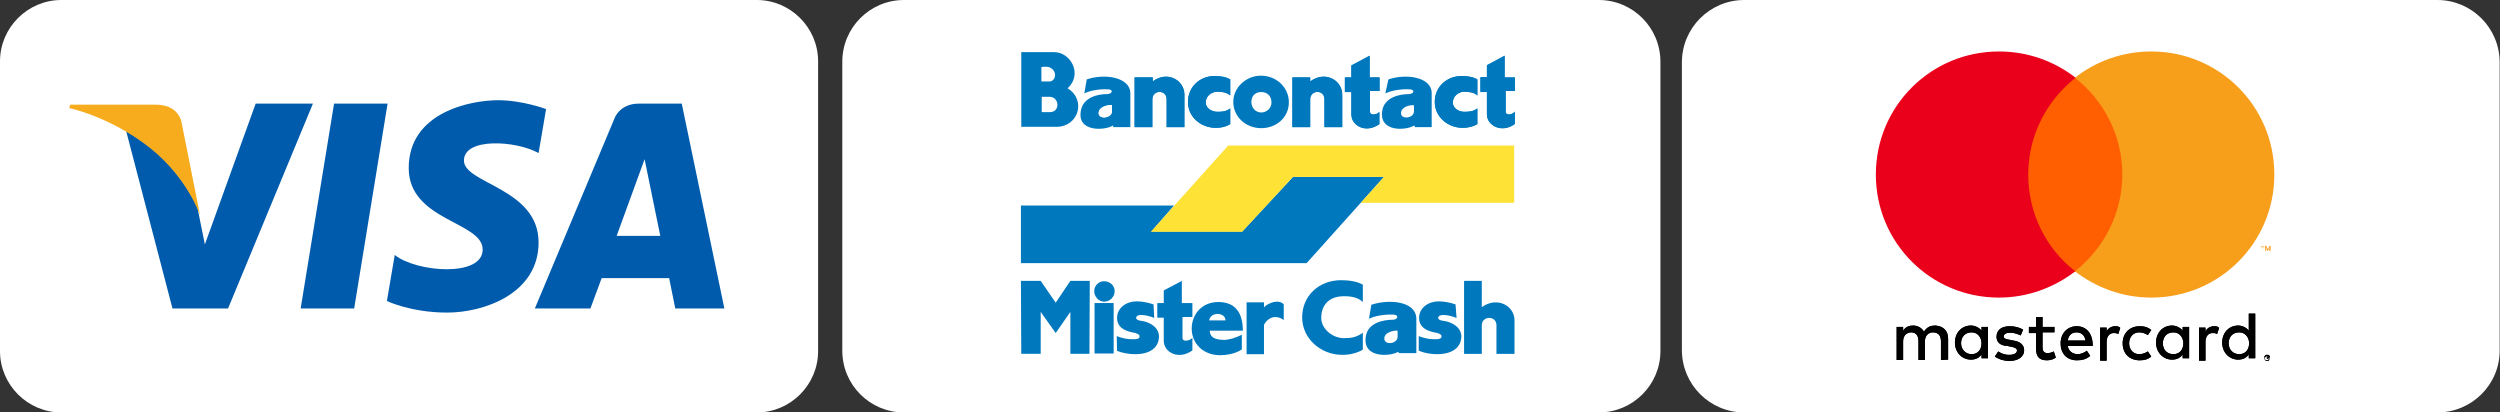 <?xml version="1.0" encoding="UTF-8"?>
<!-- Generator: Adobe Illustrator 26.0.1, SVG Export Plug-In . SVG Version: 6.00 Build 0)  -->
<svg xmlns="http://www.w3.org/2000/svg" xmlns:xlink="http://www.w3.org/1999/xlink" version="1.1" id="Layer_1" x="0px" y="0px" viewBox="0 0 733.4 121" style="enable-background:new 0 0 733.4 121;" xml:space="preserve">
<rect x="0" y="0" width="733.4" height="121" fill="#333333" stroke="none"/>
<style type="text/css">
	.st0{fill-rule:evenodd;clip-rule:evenodd;fill:#FFFFFF;}
	.st1{fill-rule:evenodd;clip-rule:evenodd;fill:#0078BE;}
	.st2{fill-rule:evenodd;clip-rule:evenodd;fill:#FFE236;}
	.st3{fill:#0078BE;}
	.st4{fill:#FFFFFF;}
	.st5{clip-path:url(#SVGID_00000039096715234671530660000014661000192963955074_);}
	.st6{clip-path:url(#SVGID_00000121251259594642511240000015406780768240451227_);fill:#FF5F00;}
	.st7{clip-path:url(#SVGID_00000168828381950520048410000006393544402513372568_);fill:#EB001B;}
	.st8{clip-path:url(#SVGID_00000153692017093324100340000010557564373869107636_);fill:#F79E1B;}
	.st9{clip-path:url(#SVGID_00000001629914358156654640000007417360789853300622_);fill:#F79E1B;}
	.st10{enable-background:new    ;}
	.st11{fill-rule:evenodd;clip-rule:evenodd;fill:#005BAC;}
	.st12{fill-rule:evenodd;clip-rule:evenodd;fill:#F6AC1D;}
</style>
<path class="st0" d="M222,121H18c-9.9,0-18-8.1-18-18V18C0,8.1,8.1,0,18,0h204c9.9,0,18,8.1,18,18v85C240,112.9,231.9,121,222,121z"></path>
<path class="st0" d="M469,121H265.2c-10,0-18.1-8.1-18.1-18.1V18.1c0-10,8.1-18.1,18.1-18.1H469c10,0,18.1,8.1,18.1,18.1v84.9  C487.1,112.9,479,121,469,121z"></path>
<path class="st0" d="M715,121H511.7c-10.1,0-18.3-8.2-18.3-18.3V18.3c0-10.1,8.2-18.3,18.3-18.3H715c10.1,0,18.3,8.2,18.3,18.3v84.4  C733.4,112.8,725.1,121,715,121z"></path>
<g>
	<polygon class="st1" points="337.8,67.9 364.4,67.9 379.3,51.9 406,51.9 383.3,77.2 299.5,77.2 299.5,60.3 344.4,60.3  "></polygon>
	<polygon class="st2" points="406,51.9 379.3,51.9 364.4,68 337.6,68 360.3,42.7 444.2,42.7 444.2,59.5 399.2,59.5  "></polygon>
	<path class="st1" d="M433.4,36.4c-1.2,0.8-2.8,1.1-4.3,1.1c-4.3,0-8.2-3.2-8.2-7.6s3.5-7.6,7.9-7.6c1.6,0,3.4,0.3,4.6,1V28   c-0.9-0.9-2.3-1.1-3.9-1.1c-1.5,0-3.3,1.2-3.3,3.2c0,1.7,1.8,2.7,3.3,2.7c1.7,0,2.7-0.1,3.9-1V36.4L433.4,36.4z"></path>
	<path class="st1" d="M444.4,32.9v3.5c-3.8,2.8-8.2,0.5-8.2-2.8V27h-1.9v-4.3h1.9v-3.5l5.2-2.8v6.3h3v4h-2.7v6.1   C441.7,33.9,443.5,33.8,444.4,32.9L444.4,32.9z"></path>
	<path class="st1" d="M404.7,32.9v3.5c-3.9,2.8-8.2,0.5-8.2-2.8V27h-1.9v-4.3h1.9v-3.5l5.3-2.8v6.3h2.9v4h-2.8v6.1   C401.9,33.9,403.8,33.8,404.7,32.9L404.7,32.9z"></path>
	<path class="st1" d="M360.9,36.4c-1.2,0.8-2.6,1.1-4.2,1.1c-4.4,0-8.2-3.2-8.2-7.6s3.5-7.6,7.8-7.6c1.6,0,3.4,0.3,4.6,1V28   c-1-0.9-2.2-1.1-3.8-1.1s-3.4,1.2-3.4,3.2c0,1.7,1.9,2.7,3.4,2.7c1.6,0,2.6-0.1,3.8-1L360.9,36.4L360.9,36.4z"></path>
	<path class="st1" d="M347.5,27.8v9.5h-5.2v-8.2c0-2.9-4.2-2.8-4.2,0v8.2h-5.2V22.7h5.3v1.2C342.5,20.6,347.5,23.6,347.5,27.8   L347.5,27.8z"></path>
	<path class="st1" d="M393.8,27.8v9.5h-5.2v-8.2c0-2.9-4.2-2.8-4.2,0v8.2h-5.2V22.7h5.2v1.2C388.8,20.6,393.8,23.6,393.8,27.8   L393.8,27.8z"></path>
	<path class="st1" d="M401.9,32.8v-6.1h2.8v-4h-2.9v-6.4l-5.4,2.9v3.5h-1.9V27h1.9v6.6c0,3.3,4.3,5.7,8.2,2.8v-3.6   C403.8,33.8,401.9,33.9,401.9,32.8L401.9,32.8z"></path>
	<path class="st1" d="M360.9,31.8c-1.2,0.9-2.2,1-3.8,1c-1.5,0-3.4-1-3.4-2.7c0-2,1.8-3.2,3.4-3.2s2.8,0.3,3.8,1.1v-4.7   c-1.2-0.8-3-1-4.6-1c-4.3,0-7.8,3.2-7.8,7.6s3.7,7.6,8.2,7.6c1.6,0,3-0.4,4.2-1.1L360.9,31.8L360.9,31.8z"></path>
	<path class="st1" d="M338.1,23.9v-1.2h-5.3v14.6h5.2v-8.2c0-2.8,4.2-2.9,4.2,0v8.2h5.2v-9.5C347.5,23.6,342.5,20.6,338.1,23.9   L338.1,23.9z"></path>
	<path class="st1" d="M384.3,23.9v-1.2h-5.2v14.6h5.2v-8.2c0-2.8,4.2-2.9,4.2,0v8.2h5.2v-9.5C393.8,23.6,388.8,20.6,384.3,23.9   L384.3,23.9z"></path>
	<path class="st1" d="M433.4,31.8c-1.2,0.9-2.3,1-3.9,1c-1.5,0-3.3-1-3.3-2.7c0-2,1.8-3.2,3.3-3.2c1.6,0,3,0.3,3.9,1.1v-4.7   c-1.2-0.8-3-1-4.6-1c-4.4,0-7.9,3.2-7.9,7.6s3.8,7.6,8.2,7.6c1.5,0,3.1-0.4,4.3-1.1V31.8L433.4,31.8z"></path>
	<path class="st1" d="M441.7,32.8v-6.1h2.7v-4h-3v-6.4l-5.2,2.8v3.5h-1.9v4.3h1.9v6.6c0,3.3,4.4,5.7,8.2,2.8v-3.6   C443.5,33.8,441.7,33.9,441.7,32.8L441.7,32.8z"></path>
	<path class="st3" d="M369.9,22.2c-4.3,0-8.1,3.4-8.1,7.7c0,4.4,3.7,7.7,8.2,7.7c4.4,0,8.1-3.1,8.1-7.6   C378.1,25.6,374.4,22.2,369.9,22.2z M370,33c-1.6,0-2.9-1.3-2.9-3.1c0-1.9,1.3-2.9,2.9-2.9c1.6,0,3,1,3,3.1   C373,31.7,371.6,33,370,33z"></path>
	<path class="st3" d="M407.3,23.3l-0.9,4.1c2.3-1.1,5.5-1.3,7.1-1.2c1.8,0.1,1.2,1.4-0.2,1.4c-2.7,0-7.1,0.9-7.8,4.8   c-1.1,6.5,7.1,5.9,9.4,4.4l0.2,0.5h4.9v-10C420,22.6,412.5,21.5,407.3,23.3z M414.8,32.7c0,2-3.8,2.5-3.8,0.5   c0-1.9,2.8-2.5,3.8-2.3V32.7z"></path>
	<path class="st3" d="M318.8,23.3l-0.7,4.1c2.2-1.1,5.4-1.3,7-1.2c1.7,0.1,1.1,1.4-0.3,1.4c-2.7,0-7,0.9-7.7,4.8   c-1.3,6.5,7.2,5.9,9.4,4.4l0.1,0.5h5v-10C331.5,22.6,324,21.5,318.8,23.3z M326.2,32.7c0,2-3.9,2.5-3.9,0.5c0-1.9,2.8-2.5,3.9-2.3   V32.7z"></path>
	<path class="st4" d="M322.3,33.1c0,2.1,3.9,1.5,3.9-0.5v-1.8C325.1,30.7,322.3,31.3,322.3,33.1z"></path>
	<path class="st3" d="M313.2,25.9c4.5-4.1,0.9-10.6-3.9-10.6h-9.7v21.9h10.5C316.3,37.1,318.8,29.4,313.2,25.9z M305.5,19.7   c0-0.1,1.7-0.2,2.3,0c2.7,1.2,1.8,4.2,0.1,4.2h-2.4L305.5,19.7L305.5,19.7z M308,32.9h-2.4v-4.5h2.3   C310.8,28.4,311.1,32.9,308,32.9z"></path>
	<polygon class="st1" points="309.7,97.7 314,91.5 314,103.8 319.6,103.8 319.7,82.4 314,82.4 309.7,88.8 305.3,82.4 299.5,82.4    299.6,103.8 305.3,103.8 305.3,91.5  "></polygon>
	<path class="st1" d="M370.8,95.3c0.6-1.2,1.8-2.3,3.4-2.3c0.8,0,1.8,0.4,2.4,0.9v-4.6c-0.5-0.6-1.2-0.8-2-0.8   c-1.3,0-3.1,0.8-3.8,1.7v-1.5h-5.1v15.2h5.1L370.8,95.3L370.8,95.3z"></path>
	<path class="st1" d="M327.7,102.9c1.8,0.8,3.9,1,5.3,1c5.4,0,7-2.8,7-5.2c0-2.7-2.8-4.3-5.3-4.6c-0.4,0-1.4-0.3-1.4-0.8   c0-0.4,0.3-0.9,1.5-0.9c1,0,2.9,0.4,3.8,0.9l-0.2-4c-1.4-0.5-3.4-0.9-4.9-0.9c-3.1,0-5.8,1.9-5.8,4.9c0,2.4,1.7,3.6,4.4,4.2   c1.1,0.1,2.2,0.6,2.2,1.1c0,0.8-0.7,0.9-1.5,0.9c-0.7,0-2.3,0.2-5.2-0.9L327.7,102.9L327.7,102.9z"></path>
	<path class="st1" d="M346.9,99.2V93h2.9v-4.1h-3.1v-6.5l-5.3,2.8v3.7h-1.9v4.3h1.9v6.8c0,3.4,4.4,5.7,8.4,2.8v-3.7   C348.9,100.1,346.9,100.3,346.9,99.2L346.9,99.2z"></path>
	<polygon class="st1" points="326.7,103.7 326.7,88.9 321.1,88.9 321.1,103.7  "></polygon>
	<path class="st1" d="M323.9,88.5c1.7,0,3.1-1.4,3.1-3.1c0-1.6-1.4-2.9-3.1-2.9c-1.6,0-2.9,1.3-2.9,2.9S322.3,88.5,323.9,88.5   L323.9,88.5z"></path>
	<path class="st1" d="M416.3,102.9c1.8,0.8,3.9,1,5.3,1c5.4,0,7.1-2.8,7.1-5.2c0-2.7-2.8-4.3-5.4-4.6c-0.4,0-1.4-0.3-1.4-0.8   c0-0.4,0.3-0.9,1.6-0.9c1,0,2.8,0.4,3.8,0.9l-0.3-4c-1.4-0.5-3.4-0.9-4.9-0.9c-3.1,0-5.8,1.9-5.8,4.9c0,2.4,1.7,3.6,4.4,4.2   c1.1,0.1,2.2,0.6,2.2,1.1c0,0.8-0.8,0.9-1.5,0.9s-2.3,0.2-5.2-0.9v4.3H416.3z"></path>
	<path class="st1" d="M399.8,97.6c-1.8,1.3-3.2,1.6-5.5,1.6c-3.6,0-6.7-2.9-6.7-5.9c0-3.3,1.8-6.4,6.7-6.4c2.3,0,4.1,0.4,5.5,1.7   v-5.1c-1.8-1-4.2-1.3-6.4-1.3c-6.5,0-11.4,4.6-11.4,10.9c0,6.2,5.4,11,11.8,11c2.2,0,4.2-0.5,6-1.5L399.8,97.6L399.8,97.6z"></path>
	<path class="st1" d="M434.7,90.1v-7.7h-5.2v21.4h5.2v-8.4c0-2.8,4.3-2.9,4.3,0v8.4h5.3v-9.7C444.4,89.8,439.3,86.8,434.7,90.1   L434.7,90.1z"></path>
	<path class="st3" d="M354.9,97h9.7c0-5.1-2.1-8.4-7.2-8.4c-4.9,0-7.8,3.7-7.8,7.8c0,4.5,3.5,7.8,8.3,7.8c4.2,0,6.4-1.7,6.4-1.7   v-4.3c-1.8,0.9-3.7,1.5-5.2,1.5C356.4,99.7,354.9,98.9,354.9,97z M357.2,92.1c1,0,2.3,0.5,2.3,1.9h-4.8   C355,92.6,356.1,92.1,357.2,92.1z"></path>
	<path class="st3" d="M402.3,89.4l-0.7,4.1c2.3-1.1,5.6-1.3,7.2-1.2c1.8,0.1,1.2,1.5-0.2,1.5c-2.8,0-7.3,0.9-7.9,4.8   c-1.2,6.6,7.2,6,9.5,4.6l0.2,0.4h5.1V93.4C415.4,88.5,407.8,87.6,402.3,89.4z M410,98.8c0,2.1-3.9,2.6-3.9,0.5   c0-1.9,2.9-2.4,3.9-2.3V98.8z"></path>
</g>
<g>
	<g>
		<g>
			<g>
				<g>
					<path id="SVGID_1_" d="M571.5,105.5v-6.1c0-2.3-1.3-3.7-3.7-3.9c-1.3,0-2.4,0.3-3.4,1.8c-0.6-1.1-1.8-1.8-3.2-1.8       c-1,0-2.1,0.3-2.9,1.5v-1.1h-1.9v9.7h1.9v-5.5c0-1.6,1-2.6,2.4-2.6c1.4,0,2.1,1,2.1,2.6v5.5h1.9v-5.5c0-1.6,1-2.6,2.4-2.6       c1.5,0,2.3,1,2.3,2.6v5.5L571.5,105.5L571.5,105.5z M602.7,95.9h-3.5V93h-1.9v2.9h-2.1v1.8h2.1v4.5c0,2.3,0.8,3.5,3.2,3.5       c1,0,1.9-0.3,2.6-0.8l-0.6-1.8c-0.6,0.3-1.3,0.5-1.8,0.5c-1,0-1.5-0.6-1.5-1.6v-4.5h3.5V95.9L602.7,95.9z M620.6,95.7       c-1.1,0-2.1,0.5-2.6,1.5v-1.1h-1.9v9.7h1.9v-5.5c0-1.6,0.8-2.6,2.1-2.6c0.5,0,0.8,0,1.3,0.3l0.6-1.8       C621.6,95.7,620.9,95.7,620.6,95.7z M593.5,96.7c-1-0.6-2.4-1-3.9-1c-2.4,0-3.9,1.1-3.9,3.1c0,1.6,1.1,2.6,3.2,2.7l1,0.2       c1.1,0.2,1.8,0.5,1.8,1.1c0,0.8-0.8,1.3-2.3,1.3s-2.4-0.5-3.2-1l-1,1.5c1.5,1,3.1,1.3,4.2,1.3c2.7,0,4.4-1.3,4.4-3.1       c0-1.6-1.1-2.6-3.2-2.9l-1-0.2c-1-0.2-1.8-0.3-1.8-1s0.8-1.1,1.9-1.1c1.3,0,2.4,0.5,3.1,0.8L593.5,96.7z M622.7,100.7       c0,2.9,1.9,5,5,5c1.5,0,2.4-0.3,3.4-1.1l-1-1.5c-0.8,0.5-1.6,0.8-2.6,0.8c-1.6,0-2.9-1.3-2.9-3.2s1.3-3.2,2.9-3.2       c1,0,1.8,0.3,2.6,0.8l1-1.5c-1-0.8-1.9-1.1-3.4-1.1C624.7,95.7,622.7,97.8,622.7,100.7z M609.2,95.7c-2.7,0-4.7,2.1-4.7,5       c0,3.1,1.9,5,4.8,5c1.5,0,2.7-0.3,3.9-1.3l-1-1.5c-0.8,0.6-1.8,1-2.7,1c-1.3,0-2.7-0.8-2.9-2.4h7.3c0-0.3,0-0.5,0-0.8       C613.7,97.6,611.9,95.7,609.2,95.7z M609.2,97.5c1.5,0,2.4,1,2.6,2.4h-5.2C606.8,98.4,607.7,97.5,609.2,97.5z M583.2,100.7       v-4.8h-1.9V97c-0.6-0.8-1.8-1.5-3.1-1.5c-2.7,0-4.7,2.1-4.7,5s2.1,5,4.7,5c1.3,0,2.4-0.5,3.1-1.5v1.1h1.9V100.7z M575.3,100.7       c0-1.8,1.1-3.2,3.1-3.2c1.8,0,2.9,1.5,2.9,3.2c0,1.9-1.1,3.2-2.9,3.2C576.6,103.9,575.3,102.5,575.3,100.7z M649.6,95.7       c-1.1,0-2.1,0.5-2.6,1.5v-1.1h-1.9v9.7h1.9v-5.5c0-1.6,0.8-2.6,2.1-2.6c0.5,0,0.8,0,1.3,0.3l0.6-1.8       C650.6,95.7,650,95.7,649.6,95.7z M665.1,104.1c0.2,0,0.3,0,0.3,0c0.2,0,0.2,0.2,0.3,0.2c0.2,0.2,0.2,0.2,0.2,0.3s0,0.2,0,0.3       c0,0.2,0,0.3,0,0.3c0,0.2-0.2,0.2-0.2,0.3c-0.2,0.2-0.2,0.2-0.3,0.2c-0.2,0-0.3,0-0.3,0c-0.2,0-0.3,0-0.3,0       c-0.2,0-0.2-0.2-0.3-0.2c-0.2-0.2-0.2-0.2-0.2-0.3c0-0.2,0-0.2,0-0.3c0-0.2,0-0.3,0-0.3c0-0.2,0.2-0.2,0.2-0.3       c0.2-0.2,0.2-0.2,0.3-0.2C664.8,104.1,665,104.1,665.1,104.1z M665.1,105.9c0.2,0,0.2,0,0.3,0c0.2,0,0.2-0.2,0.2-0.2l0.2-0.2       c0-0.2,0-0.2,0-0.3c0-0.2,0-0.2,0-0.3s-0.2-0.2-0.2-0.2l-0.2-0.2c-0.2,0-0.2,0-0.3,0c-0.2,0-0.2,0-0.3,0s-0.2,0.2-0.2,0.2       l-0.2,0.2c0,0.2,0,0.2,0,0.3c0,0.2,0,0.2,0,0.3c0,0.2,0.2,0.2,0.2,0.2l0.2,0.2C665,105.9,665,105.9,665.1,105.9z M665.1,104.6       c0.2,0,0.2,0,0.3,0l0.2,0.2v0.2c0,0-0.2,0-0.2,0.2l0.3,0.3h-0.2l-0.3-0.3H665v0.3h0v-1h0.2v0.1H665.1z M665,104.7L665,104.7       L665,104.7l0.3,0.2c0,0,0,0,0-0.2c0,0,0,0,0-0.2C665.3,104.6,665.3,104.6,665,104.7L665,104.7L665,104.7z M642.2,100.7v-4.8       h-1.9V97c-0.6-0.8-1.8-1.5-3.1-1.5c-2.7,0-4.7,2.1-4.7,5s2.1,5,4.7,5c1.3,0,2.4-0.5,3.1-1.5v1.1h1.9V100.7z M634.5,100.7       c0-1.8,1.1-3.2,3.1-3.2c1.8,0,2.9,1.5,2.9,3.2c0,1.9-1.1,3.2-2.9,3.2C635.6,103.9,634.5,102.5,634.5,100.7z M661.6,100.7V92       h-1.9v5c-0.6-0.8-1.8-1.5-3.1-1.5c-2.7,0-4.7,2.1-4.7,5s2.1,5,4.7,5c1.3,0,2.4-0.5,3.1-1.5v1.1h1.9V100.7z M653.8,100.7       c0-1.8,1.1-3.2,3.1-3.2c1.8,0,2.9,1.5,2.9,3.2c0,1.9-1.1,3.2-2.9,3.2C655,103.9,653.8,102.5,653.8,100.7z"></path>
				</g>
				<g>
					<defs>
						<path id="SVGID_00000155123787198564965320000003781843798373657237_" d="M571.5,105.5v-6.1c0-2.3-1.3-3.7-3.7-3.9        c-1.3,0-2.4,0.3-3.4,1.8c-0.6-1.1-1.8-1.8-3.2-1.8c-1,0-2.1,0.3-2.9,1.5v-1.1h-1.9v9.7h1.9v-5.5c0-1.6,1-2.6,2.4-2.6        c1.4,0,2.1,1,2.1,2.6v5.5h1.9v-5.5c0-1.6,1-2.6,2.4-2.6c1.5,0,2.3,1,2.3,2.6v5.5L571.5,105.5L571.5,105.5z M602.7,95.9h-3.5        V93h-1.9v2.9h-2.1v1.8h2.1v4.5c0,2.3,0.8,3.5,3.2,3.5c1,0,1.9-0.3,2.6-0.8l-0.6-1.8c-0.6,0.3-1.3,0.5-1.8,0.5        c-1,0-1.5-0.6-1.5-1.6v-4.5h3.5V95.9L602.7,95.9z M620.6,95.7c-1.1,0-2.1,0.5-2.6,1.5v-1.1h-1.9v9.7h1.9v-5.5        c0-1.6,0.8-2.6,2.1-2.6c0.5,0,0.8,0,1.3,0.3l0.6-1.8C621.6,95.7,620.9,95.7,620.6,95.7z M593.5,96.7c-1-0.6-2.4-1-3.9-1        c-2.4,0-3.9,1.1-3.9,3.1c0,1.6,1.1,2.6,3.2,2.7l1,0.2c1.1,0.2,1.8,0.5,1.8,1.1c0,0.8-0.8,1.3-2.3,1.3s-2.4-0.5-3.2-1l-1,1.5        c1.5,1,3.1,1.3,4.2,1.3c2.7,0,4.4-1.3,4.4-3.1c0-1.6-1.1-2.6-3.2-2.9l-1-0.2c-1-0.2-1.8-0.3-1.8-1s0.8-1.1,1.9-1.1        c1.3,0,2.4,0.5,3.1,0.8L593.5,96.7z M622.7,100.7c0,2.9,1.9,5,5,5c1.5,0,2.4-0.3,3.4-1.1l-1-1.5c-0.8,0.5-1.6,0.8-2.6,0.8        c-1.6,0-2.9-1.3-2.9-3.2s1.3-3.2,2.9-3.2c1,0,1.8,0.3,2.6,0.8l1-1.5c-1-0.8-1.9-1.1-3.4-1.1        C624.7,95.7,622.7,97.8,622.7,100.7z M609.2,95.7c-2.7,0-4.7,2.1-4.7,5c0,3.1,1.9,5,4.8,5c1.5,0,2.7-0.3,3.9-1.3l-1-1.5        c-0.8,0.6-1.8,1-2.7,1c-1.3,0-2.7-0.8-2.9-2.4h7.3c0-0.3,0-0.5,0-0.8C613.7,97.6,611.9,95.7,609.2,95.7z M609.2,97.5        c1.5,0,2.4,1,2.6,2.4h-5.2C606.8,98.4,607.7,97.5,609.2,97.5z M583.2,100.7v-4.8h-1.9V97c-0.6-0.8-1.8-1.5-3.1-1.5        c-2.7,0-4.7,2.1-4.7,5s2.1,5,4.7,5c1.3,0,2.4-0.5,3.1-1.5v1.1h1.9V100.7z M575.3,100.7c0-1.8,1.1-3.2,3.1-3.2        c1.8,0,2.9,1.5,2.9,3.2c0,1.9-1.1,3.2-2.9,3.2C576.6,103.9,575.3,102.5,575.3,100.7z M649.6,95.7c-1.1,0-2.1,0.5-2.6,1.5v-1.1        h-1.9v9.7h1.9v-5.5c0-1.6,0.8-2.6,2.1-2.6c0.5,0,0.8,0,1.3,0.3l0.6-1.8C650.6,95.7,650,95.7,649.6,95.7z M665.1,104.1        c0.2,0,0.3,0,0.3,0c0.2,0,0.2,0.2,0.3,0.2c0.2,0.2,0.2,0.2,0.2,0.3s0,0.2,0,0.3c0,0.2,0,0.3,0,0.3c0,0.2-0.2,0.2-0.2,0.3        c-0.2,0.2-0.2,0.2-0.3,0.2c-0.2,0-0.3,0-0.3,0c-0.2,0-0.3,0-0.3,0c-0.2,0-0.2-0.2-0.3-0.2c-0.2-0.2-0.2-0.2-0.2-0.3        c0-0.2,0-0.2,0-0.3c0-0.2,0-0.3,0-0.3c0-0.2,0.2-0.2,0.2-0.3c0.2-0.2,0.2-0.2,0.3-0.2C664.8,104.1,665,104.1,665.1,104.1z         M665.1,105.9c0.2,0,0.2,0,0.3,0c0.2,0,0.2-0.2,0.2-0.2l0.2-0.2c0-0.2,0-0.2,0-0.3c0-0.2,0-0.2,0-0.3s-0.2-0.2-0.2-0.2        l-0.2-0.2c-0.2,0-0.2,0-0.3,0c-0.2,0-0.2,0-0.3,0s-0.2,0.2-0.2,0.2l-0.2,0.2c0,0.2,0,0.2,0,0.3c0,0.2,0,0.2,0,0.3        c0,0.2,0.2,0.2,0.2,0.2l0.2,0.2C665,105.9,665,105.9,665.1,105.9z M665.1,104.6c0.2,0,0.2,0,0.3,0l0.2,0.2v0.2        c0,0-0.2,0-0.2,0.2l0.3,0.3h-0.2l-0.3-0.3H665v0.3h0v-1h0.2v0.1H665.1z M665,104.7L665,104.7L665,104.7l0.3,0.2c0,0,0,0,0-0.2        c0,0,0,0,0-0.2C665.3,104.6,665.3,104.6,665,104.7L665,104.7L665,104.7z M642.2,100.7v-4.8h-1.9V97c-0.6-0.8-1.8-1.5-3.1-1.5        c-2.7,0-4.7,2.1-4.7,5s2.1,5,4.7,5c1.3,0,2.4-0.5,3.1-1.5v1.1h1.9V100.7z M634.5,100.7c0-1.8,1.1-3.2,3.1-3.2        c1.8,0,2.9,1.5,2.9,3.2c0,1.9-1.1,3.2-2.9,3.2C635.6,103.9,634.5,102.5,634.5,100.7z M661.6,100.7V92h-1.9v5        c-0.6-0.8-1.8-1.5-3.1-1.5c-2.7,0-4.7,2.1-4.7,5s2.1,5,4.7,5c1.3,0,2.4-0.5,3.1-1.5v1.1h1.9V100.7z M653.8,100.7        c0-1.8,1.1-3.2,3.1-3.2c1.8,0,2.9,1.5,2.9,3.2c0,1.9-1.1,3.2-2.9,3.2C655,103.9,653.8,102.5,653.8,100.7z"></path>
					</defs>
					<clipPath id="SVGID_00000033370826798818540280000018008139191716201396_">
						<use xlink:href="#SVGID_00000155123787198564965320000003781843798373657237_" style="overflow:visible;"></use>
					</clipPath>
					
						<rect x="548.2" y="83.9" style="clip-path:url(#SVGID_00000033370826798818540280000018008139191716201396_);" width="125.9" height="30.1"></rect>
				</g>
			</g>
		</g>
	</g>
	<g>
		<g>
			<g>
				<g>
					<defs>
						<rect id="SVGID_00000157306967091204766700000012277964590297495231_" x="591.3" y="22.8" width="34.8" height="56.9"></rect>
					</defs>
					<clipPath id="SVGID_00000007392710516920415020000012117936932356015510_">
						<use xlink:href="#SVGID_00000157306967091204766700000012277964590297495231_" style="overflow:visible;"></use>
					</clipPath>
					
						<rect x="583.2" y="14.8" style="clip-path:url(#SVGID_00000007392710516920415020000012117936932356015510_);fill:#FF5F00;" width="50.9" height="73"></rect>
				</g>
			</g>
		</g>
	</g>
	<g>
		<g>
			<g>
				<g>
					<defs>
						<path id="SVGID_00000062884527349207909940000007102997753481768321_" d="M595,51.2c0-11.6,5.5-21.8,13.9-28.4        c-6.2-4.8-13.9-7.7-22.5-7.7c-20,0-36.1,16.1-36.1,36.1s16.1,36.1,36.1,36.1c8.4,0,16.1-2.9,22.4-7.7        C600.3,73,595,62.7,595,51.2"></path>
					</defs>
					<clipPath id="SVGID_00000085220692990061533610000011580842584211213227_">
						<use xlink:href="#SVGID_00000062884527349207909940000007102997753481768321_" style="overflow:visible;"></use>
					</clipPath>
					
						<rect x="542.1" y="7" style="clip-path:url(#SVGID_00000085220692990061533610000011580842584211213227_);fill:#EB001B;" width="74.6" height="88.5"></rect>
				</g>
			</g>
		</g>
	</g>
	<g>
		<g>
			<g>
				<g>
					<defs>
						<path id="SVGID_00000046303151576454381030000004604883073804841139_" d="M663.8,73.6v-1.1h0.5v-0.2h-1.1v0.2h0.5L663.8,73.6        L663.8,73.6z M666.1,73.6v-1.5h-0.3l-0.5,1l-0.5-1h-0.3v1.5h0.3v-1.1l0.3,1h0.3l0.3-1v1.1H666.1z"></path>
					</defs>
					<clipPath id="SVGID_00000008862030454255240750000010984385942489743548_">
						<use xlink:href="#SVGID_00000046303151576454381030000004604883073804841139_" style="overflow:visible;"></use>
					</clipPath>
					
						<rect x="655" y="64.1" style="clip-path:url(#SVGID_00000008862030454255240750000010984385942489743548_);fill:#F79E1B;" width="19.2" height="17.6"></rect>
				</g>
			</g>
		</g>
	</g>
	<g>
		<g>
			<g>
				<g>
					<defs>
						<path id="SVGID_00000113323407817874088650000008691328351848304288_" d="M667.2,51.2c0,20-16.1,36.1-36.1,36.1        c-8.4,0-16.1-2.9-22.4-7.7c8.4-6.6,13.9-16.9,13.9-28.4c0-11.6-5.5-21.8-13.9-28.4c6.1-4.8,13.9-7.7,22.4-7.7        C651.1,15.1,667.2,31.2,667.2,51.2"></path>
					</defs>
					<clipPath id="SVGID_00000024000477937141306220000005054499643197598599_">
						<use xlink:href="#SVGID_00000113323407817874088650000008691328351848304288_" style="overflow:visible;"></use>
					</clipPath>
					
						<rect x="600.6" y="7" style="clip-path:url(#SVGID_00000024000477937141306220000005054499643197598599_);fill:#F79E1B;" width="74.6" height="88.5"></rect>
				</g>
			</g>
		</g>
	</g>
</g>
<g>
	<g id="形状_1_3_" class="st10">
		<g id="形状_1">
			<g>
				<path class="st11" d="M98,30.4l-9.8,60.1h15.7l9.8-60.1L98,30.4L98,30.4z M75,30.4L60.1,71.7l-1.8-8.9l0,0l-0.4-2      c-1.8-3.9-6-11.3-13.9-17.6c-2.3-1.9-4.7-3.5-7-4.8l13.6,52.1h16.3l24.9-60.1L75,30.4L75,30.4z M136.1,47.1      c0-6.8,15.2-5.9,21.9-2.2l2.2-12.9c0,0-6.9-2.6-14.1-2.6c-7.8,0-26.2,3.4-26.2,19.9c0,15.5,21.7,15.7,21.7,23.9      s-19.4,6.7-25.8,1.6l-2.3,13.5c0,0,7,3.4,17.7,3.4c10.7,0,26.8-5.5,26.8-20.6C158,55.2,136.1,53.9,136.1,47.1z M200,30.4h-12.6      c-5.8,0-7.2,4.5-7.2,4.5l-23.3,55.6h16.3l3.3-8.9h19.8l1.8,8.9h14.4L200,30.4z M180.9,69.2l8.2-22.5l4.6,22.5H180.9z"></path>
			</g>
		</g>
	</g>
	<g id="形状_1_2_" class="st10">
		<g id="形状_1_1_">
			<g>
				<path class="st12" d="M53.3,36.1c0,0-0.6-5.4-7.6-5.4H20.6l-0.3,1c0,0,12.1,2.5,23.7,11.7c11.1,8.8,14.7,19.8,14.7,19.8      L53.3,36.1z"></path>
			</g>
		</g>
	</g>
</g>
</svg>
